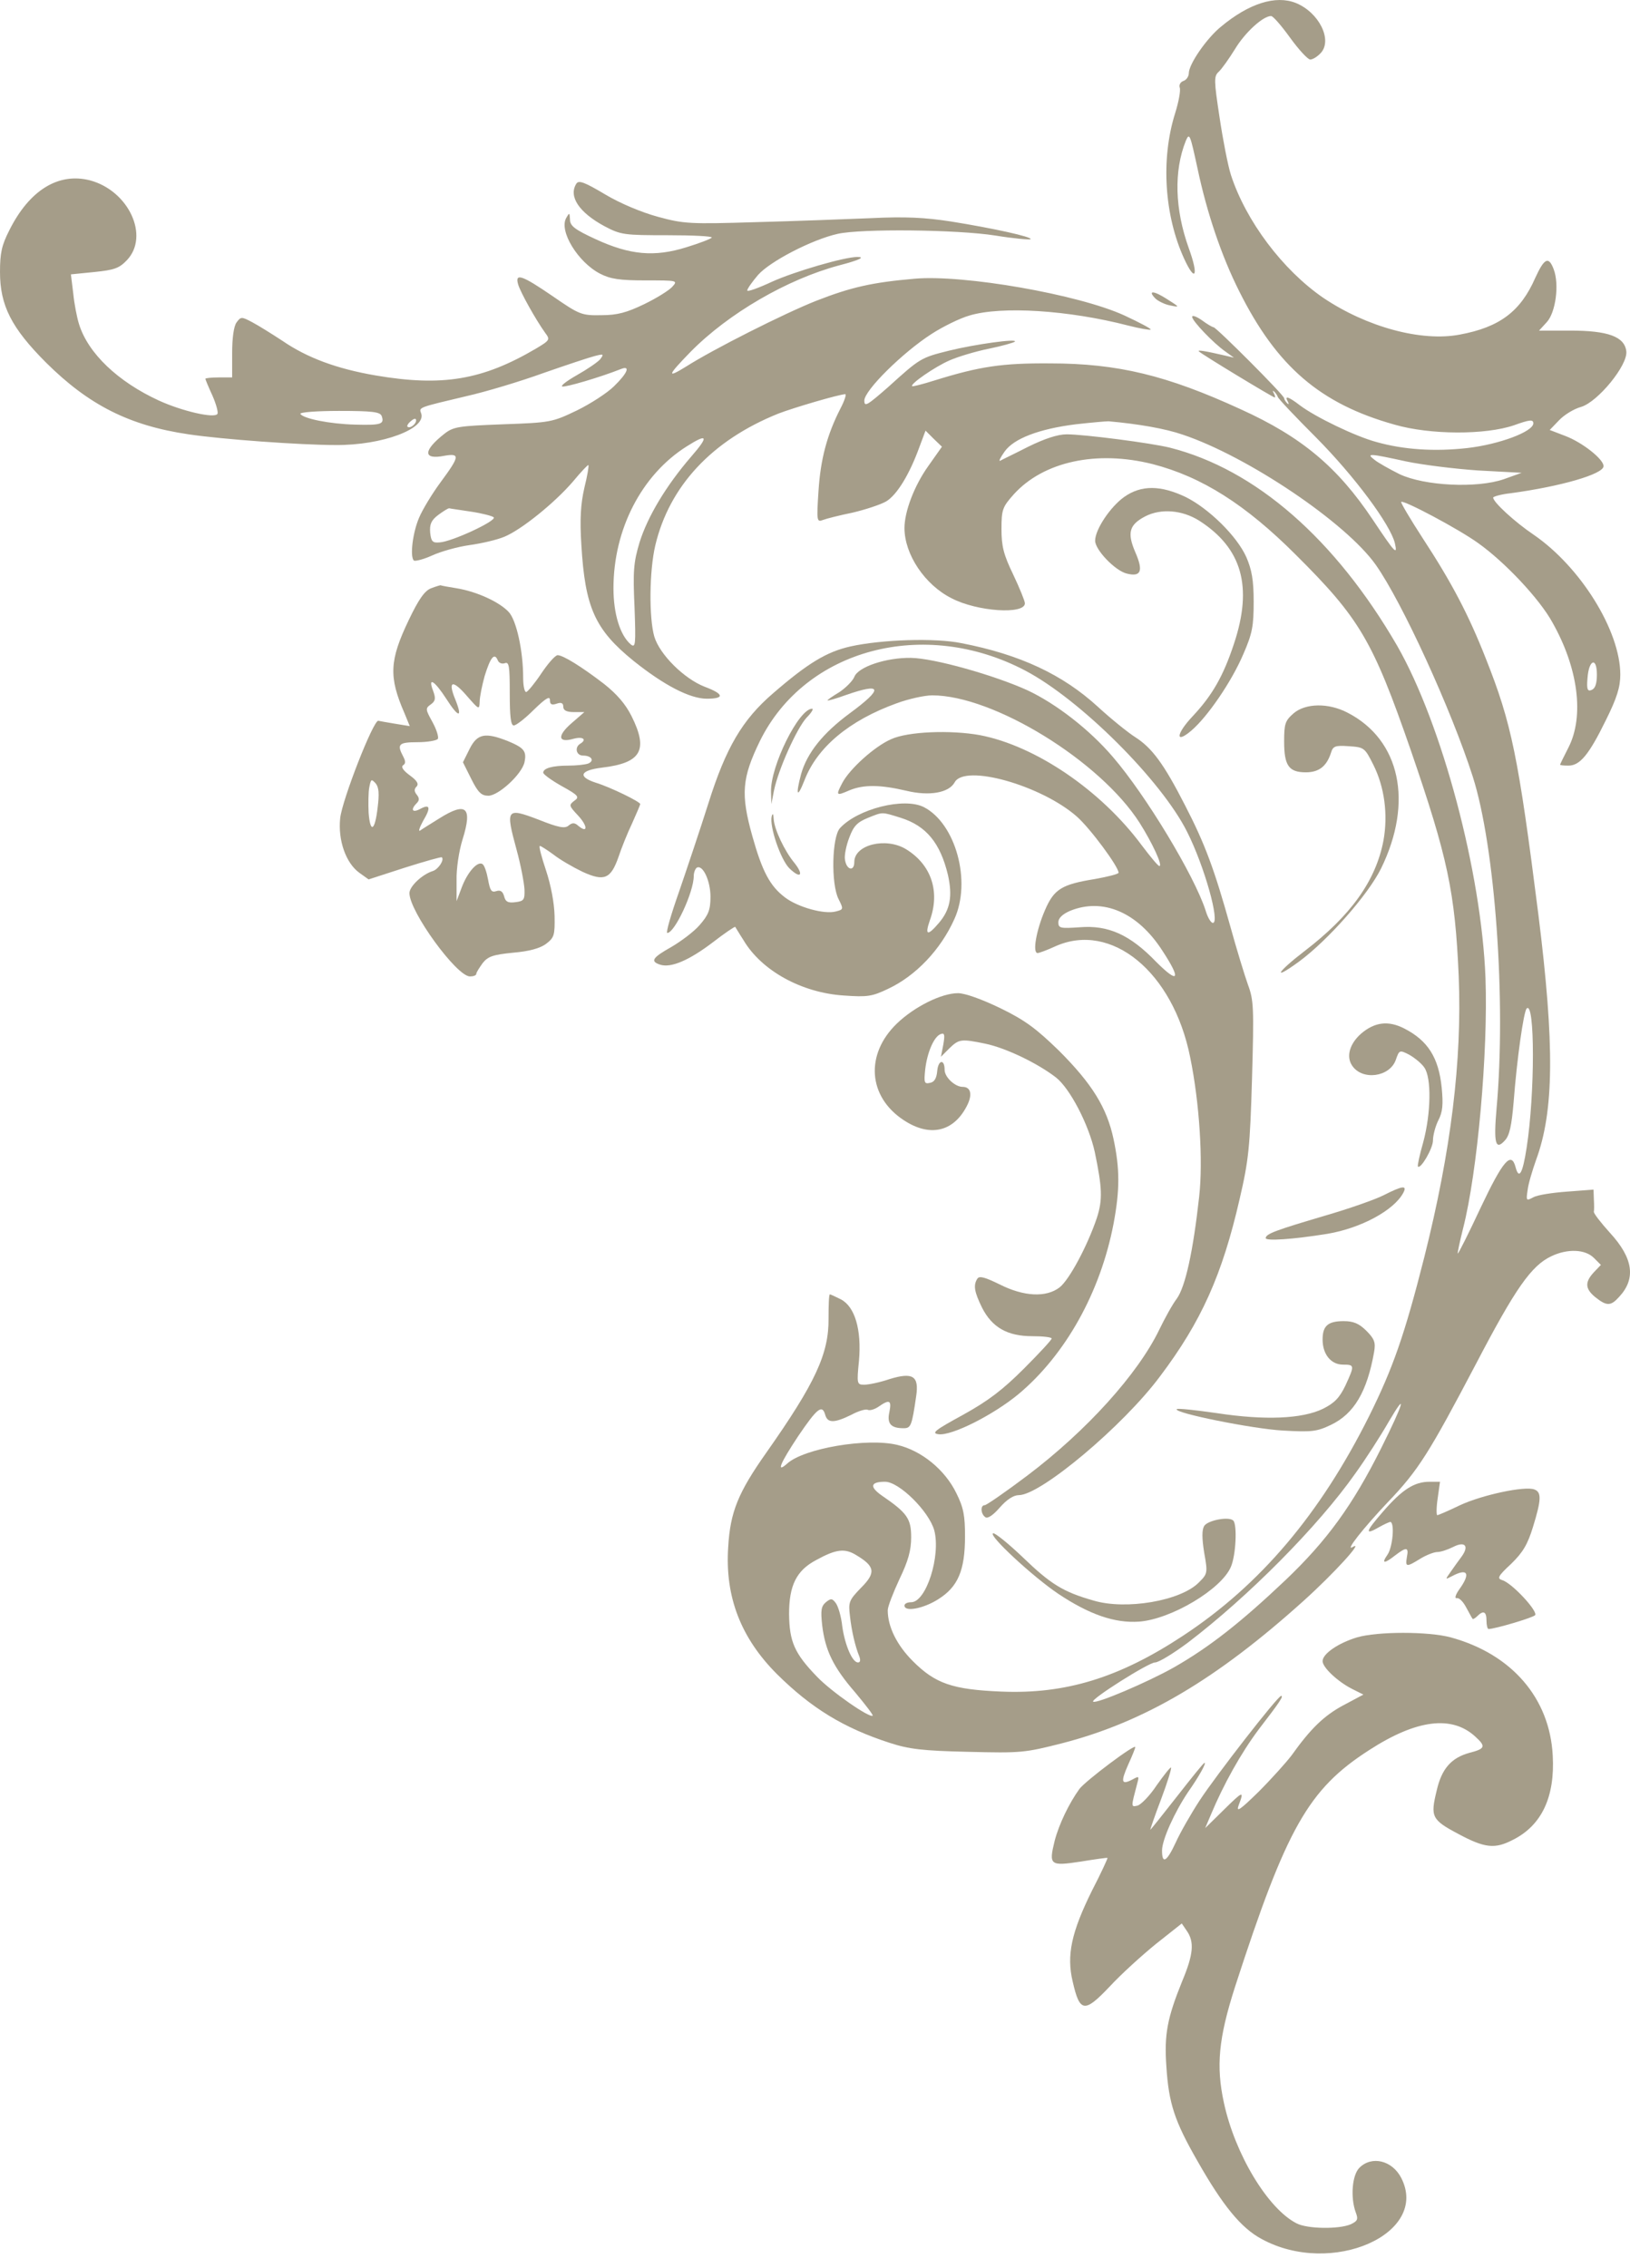 <svg width="64" height="89" viewBox="0 0 64 89" fill="none" xmlns="http://www.w3.org/2000/svg">
<path d="M50.879 0.117C51.786 0.485 52.324 1.562 51.864 2.074C51.733 2.218 51.549 2.336 51.444 2.336C51.352 2.336 50.998 1.956 50.656 1.483C50.315 1.01 49.986 0.629 49.907 0.629C49.592 0.629 48.883 1.273 48.489 1.929C48.253 2.31 47.964 2.717 47.846 2.822C47.662 2.993 47.662 3.151 47.885 4.608C48.016 5.488 48.213 6.5 48.331 6.867C48.922 8.68 50.367 10.597 51.956 11.688C53.651 12.83 55.804 13.421 57.315 13.132C58.878 12.843 59.705 12.226 60.283 10.899C60.638 10.125 60.808 10.046 61.005 10.571C61.229 11.162 61.084 12.265 60.73 12.646L60.428 12.975H61.662C63.133 12.975 63.79 13.211 63.855 13.789C63.921 14.327 62.739 15.772 62.082 15.969C61.793 16.048 61.413 16.284 61.215 16.494L60.848 16.875L61.465 17.112C62.122 17.361 62.962 18.018 62.962 18.294C62.962 18.609 61.268 19.095 59.311 19.358C58.943 19.397 58.628 19.489 58.628 19.528C58.628 19.712 59.495 20.5 60.217 20.986C62.056 22.247 63.619 24.755 63.619 26.476C63.619 26.962 63.488 27.395 63.041 28.288C62.384 29.628 62.03 30.048 61.583 30.048C61.399 30.048 61.255 30.035 61.255 30.009C61.255 29.996 61.399 29.694 61.583 29.339C62.214 28.104 61.964 26.213 60.953 24.427C60.441 23.494 59.075 22.05 58.037 21.314C57.275 20.763 55.095 19.607 55.017 19.699C54.99 19.725 55.371 20.369 55.857 21.117C57 22.864 57.656 24.112 58.339 25.845C59.35 28.393 59.613 29.667 60.401 35.88C61.045 41.028 61.019 43.615 60.309 45.533C60.165 45.94 60.007 46.465 59.981 46.702C59.915 47.135 59.928 47.135 60.204 46.99C60.362 46.898 60.966 46.807 61.531 46.767L62.568 46.688L62.581 47.069C62.594 47.279 62.594 47.503 62.581 47.555C62.568 47.621 62.857 47.989 63.212 48.383C64.131 49.381 64.236 50.182 63.58 50.891C63.251 51.259 63.094 51.272 62.647 50.917C62.24 50.589 62.214 50.326 62.581 49.932L62.857 49.644L62.581 49.368C62.24 49.026 61.544 49 60.913 49.302C60.125 49.67 59.495 50.576 57.958 53.518C56.12 57.011 55.699 57.694 54.504 58.942C53.545 59.953 52.784 60.912 53.112 60.715C53.585 60.426 52.377 61.753 51.181 62.83C47.767 65.903 44.956 67.571 41.725 68.411C40.228 68.792 40.097 68.805 38.008 68.753C36.222 68.713 35.684 68.648 34.922 68.398C33.136 67.82 31.862 67.045 30.509 65.706C29.091 64.287 28.46 62.672 28.592 60.715C28.671 59.336 28.986 58.574 30.089 57.011C32.02 54.267 32.545 53.124 32.532 51.745C32.532 51.233 32.545 50.799 32.584 50.799C32.611 50.799 32.808 50.891 33.018 50.996C33.569 51.285 33.832 52.191 33.727 53.4C33.635 54.319 33.648 54.345 33.937 54.345C34.108 54.345 34.554 54.253 34.935 54.122C35.842 53.846 36.091 54.004 35.973 54.792C35.802 55.974 35.763 56.053 35.474 56.053C34.975 56.053 34.817 55.869 34.922 55.409C35.014 54.949 34.922 54.91 34.489 55.212C34.331 55.317 34.147 55.37 34.068 55.33C34.003 55.291 33.714 55.37 33.425 55.527C32.755 55.856 32.492 55.856 32.401 55.527C32.282 55.107 32.085 55.265 31.337 56.368C30.641 57.419 30.457 57.839 30.903 57.445C31.56 56.841 34.055 56.42 35.237 56.709C36.183 56.933 37.102 57.681 37.549 58.6C37.838 59.178 37.89 59.494 37.89 60.295C37.89 61.634 37.614 62.278 36.84 62.764C36.262 63.132 35.513 63.276 35.513 63.013C35.513 62.935 35.631 62.882 35.776 62.882C36.367 62.882 36.945 61.056 36.682 60.058C36.472 59.31 35.303 58.154 34.751 58.154C34.173 58.154 34.134 58.351 34.62 58.693C35.618 59.375 35.776 59.599 35.776 60.334C35.776 60.846 35.658 61.267 35.316 61.976C35.067 62.514 34.856 63.053 34.856 63.197C34.856 63.841 35.211 64.563 35.842 65.194C36.721 66.073 37.391 66.31 39.322 66.389C41.83 66.494 43.945 65.85 46.453 64.195C49.487 62.199 51.838 59.415 53.756 55.58C54.688 53.702 55.148 52.401 55.923 49.341C56.973 45.165 57.407 41.632 57.275 38.322C57.131 34.999 56.842 33.66 55.397 29.457C53.9 25.136 53.388 24.269 50.879 21.774C48.909 19.804 47.189 18.714 45.258 18.215C43.065 17.663 40.977 18.11 39.808 19.397C39.361 19.896 39.322 20.001 39.322 20.763C39.322 21.433 39.401 21.761 39.782 22.549C40.031 23.074 40.241 23.587 40.241 23.678C40.241 24.125 38.376 24.007 37.365 23.481C36.314 22.956 35.513 21.761 35.513 20.723C35.513 20.08 35.894 19.069 36.446 18.294L36.984 17.532L36.656 17.217L36.34 16.901L36.104 17.532C35.71 18.622 35.224 19.41 34.804 19.673C34.581 19.804 33.977 20.001 33.477 20.119C32.965 20.224 32.44 20.356 32.309 20.408C32.072 20.5 32.059 20.448 32.138 19.265C32.217 18.031 32.466 17.072 33.005 16.021C33.162 15.72 33.241 15.47 33.188 15.47C32.926 15.483 31.179 15.995 30.562 16.232C27.948 17.282 26.28 19.082 25.729 21.406C25.492 22.418 25.479 24.243 25.689 24.979C25.899 25.688 26.858 26.634 27.659 26.949C28.434 27.238 28.46 27.422 27.751 27.422C27.081 27.422 26.057 26.883 24.875 25.937C23.352 24.703 22.971 23.836 22.826 21.38C22.761 20.369 22.8 19.778 22.944 19.147C23.062 18.674 23.128 18.28 23.102 18.254C23.089 18.228 22.813 18.517 22.498 18.898C21.789 19.725 20.475 20.789 19.805 21.065C19.53 21.183 18.912 21.328 18.439 21.393C17.967 21.459 17.31 21.643 16.969 21.8C16.614 21.958 16.299 22.037 16.246 21.997C16.089 21.827 16.207 20.894 16.456 20.316C16.588 20.001 16.969 19.371 17.31 18.911C18.046 17.913 18.072 17.781 17.454 17.887C16.601 18.057 16.601 17.689 17.454 17.02C17.809 16.744 18.019 16.718 19.753 16.652C21.605 16.586 21.683 16.573 22.642 16.113C23.181 15.851 23.851 15.417 24.113 15.155C24.639 14.643 24.77 14.327 24.376 14.485C23.549 14.813 22.196 15.207 22.078 15.168C21.999 15.142 22.261 14.945 22.655 14.721C23.049 14.498 23.456 14.222 23.562 14.104C23.719 13.894 23.706 13.881 23.352 13.973C23.141 14.025 22.235 14.327 21.329 14.643C20.423 14.971 19.07 15.378 18.308 15.549C16.43 15.995 16.443 15.982 16.535 16.219C16.758 16.823 15.012 17.479 13.186 17.466C11.807 17.466 8.721 17.243 7.407 17.046C5.07 16.704 3.48 15.89 1.812 14.235C0.447 12.87 0 11.989 0 10.676C0 9.928 0.066 9.626 0.368 9.034C1.156 7.458 2.298 6.762 3.533 7.078C5.056 7.485 5.884 9.271 4.978 10.216C4.676 10.532 4.479 10.597 3.704 10.676L2.784 10.768L2.876 11.517C2.916 11.924 3.021 12.462 3.1 12.712C3.454 13.868 4.636 14.984 6.238 15.72C7.158 16.14 8.419 16.429 8.537 16.245C8.576 16.179 8.484 15.851 8.34 15.523C8.182 15.181 8.064 14.892 8.064 14.866C8.064 14.839 8.3 14.813 8.589 14.813H9.115V13.854C9.115 13.264 9.18 12.804 9.285 12.659C9.456 12.423 9.482 12.423 9.903 12.646C10.152 12.778 10.678 13.106 11.098 13.382C12.057 14.038 13.212 14.472 14.749 14.735C17.363 15.181 18.939 14.918 21.04 13.684C21.592 13.355 21.605 13.329 21.408 13.066C21.04 12.554 20.436 11.477 20.344 11.162C20.212 10.703 20.488 10.794 21.697 11.622C22.761 12.357 22.839 12.384 23.614 12.37C24.244 12.37 24.612 12.265 25.295 11.937C25.781 11.701 26.267 11.399 26.398 11.254C26.622 11.005 26.596 11.005 25.348 11.005C24.337 11.005 23.969 10.952 23.562 10.742C22.695 10.295 21.933 9.061 22.235 8.549C22.353 8.338 22.366 8.338 22.38 8.614C22.38 8.864 22.563 9.008 23.391 9.389C24.73 10.006 25.689 10.098 26.95 9.704C27.462 9.547 27.909 9.376 27.948 9.323C27.974 9.271 27.2 9.232 26.215 9.232C24.507 9.232 24.376 9.218 23.732 8.877C22.734 8.338 22.314 7.708 22.629 7.209C22.721 7.064 22.944 7.143 23.759 7.629C24.35 7.984 25.203 8.338 25.834 8.509C26.845 8.785 27.095 8.798 29.669 8.719C31.179 8.68 33.228 8.601 34.2 8.562C35.539 8.496 36.314 8.535 37.339 8.693C38.98 8.956 40.543 9.297 40.465 9.389C40.425 9.415 39.808 9.363 39.086 9.245C37.588 9.008 33.806 8.969 32.886 9.179C31.888 9.402 30.233 10.256 29.761 10.794C29.537 11.057 29.34 11.333 29.34 11.399C29.34 11.464 29.774 11.307 30.312 11.057C31.179 10.663 33.149 10.085 33.661 10.085C34.003 10.085 33.714 10.216 32.952 10.414C30.93 10.952 28.605 12.292 27.108 13.815C26.201 14.748 26.162 14.866 26.95 14.38C28.001 13.71 30.785 12.305 32.046 11.806C33.425 11.267 34.252 11.083 35.907 10.939C37.838 10.768 42.356 11.556 44.155 12.384C44.746 12.659 45.219 12.909 45.179 12.935C45.153 12.961 44.759 12.896 44.3 12.778C41.962 12.173 39.322 12.003 38.061 12.384C37.693 12.489 37.023 12.817 36.577 13.106C35.434 13.841 33.937 15.325 33.937 15.72C33.937 15.982 34.042 15.916 34.87 15.194C36.13 14.052 36.157 14.038 37.26 13.763C38.271 13.513 39.965 13.277 39.847 13.408C39.808 13.447 39.348 13.579 38.836 13.684C38.311 13.789 37.614 13.999 37.286 14.143C36.708 14.393 35.723 15.076 35.815 15.155C35.828 15.181 36.236 15.076 36.695 14.931C38.468 14.38 39.348 14.248 41.226 14.262C43.892 14.262 45.823 14.735 48.712 16.061C51.116 17.151 52.521 18.333 53.9 20.395C54.767 21.695 54.885 21.827 54.767 21.314C54.583 20.579 53.191 18.701 51.681 17.177C50.853 16.35 50.17 15.627 50.17 15.575C50.157 15.536 50.105 15.444 50.039 15.378C49.973 15.312 49.96 15.339 50.013 15.431C50.065 15.523 50.078 15.601 50.052 15.601C49.986 15.601 47.163 13.894 47.071 13.789C47.005 13.723 47.333 13.776 48.121 13.96L48.45 14.038L48.121 13.802C47.648 13.474 46.808 12.594 46.808 12.436C46.808 12.357 46.979 12.423 47.189 12.567C47.399 12.725 47.609 12.843 47.648 12.843C47.754 12.843 50.42 15.509 50.42 15.627C50.42 15.667 50.472 15.759 50.538 15.825C50.604 15.89 50.617 15.864 50.564 15.759C50.42 15.509 50.59 15.562 51.05 15.916C51.667 16.376 53.217 17.125 54.045 17.348C55.121 17.65 56.33 17.729 57.617 17.584C58.865 17.44 60.204 16.941 60.204 16.613C60.204 16.455 60.06 16.468 59.443 16.691C58.326 17.072 56.159 17.072 54.754 16.665C51.838 15.851 50.131 14.38 48.66 11.438C47.964 10.059 47.386 8.352 47.018 6.605C46.729 5.278 46.703 5.186 46.559 5.528C46.086 6.71 46.125 8.207 46.677 9.744C47.071 10.821 46.939 11.123 46.493 10.151C45.718 8.457 45.573 6.25 46.138 4.451C46.283 3.991 46.361 3.545 46.322 3.44C46.283 3.335 46.348 3.216 46.467 3.177C46.585 3.138 46.677 2.993 46.677 2.875C46.677 2.52 47.373 1.509 47.938 1.049C49.041 0.13 50.091 -0.198 50.879 0.117ZM11.794 16.245C11.912 16.429 12.937 16.639 13.948 16.665C14.959 16.691 15.104 16.652 14.985 16.324C14.92 16.166 14.618 16.127 13.317 16.127C12.438 16.127 11.755 16.179 11.794 16.245ZM15.997 16.744C16.089 16.836 16.338 16.652 16.338 16.494C16.338 16.416 16.259 16.416 16.141 16.521C16.023 16.613 15.97 16.718 15.997 16.744ZM42.237 16.652C40.78 16.836 39.795 17.217 39.44 17.729C39.282 17.952 39.204 18.11 39.269 18.084C39.335 18.044 39.834 17.808 40.373 17.532C41.016 17.217 41.528 17.046 41.883 17.046C42.566 17.046 45.206 17.387 45.941 17.571C49.303 18.425 52.429 21.157 54.859 25.346C56.619 28.42 58.169 34.238 58.326 38.388C58.431 41.291 58.011 46.005 57.446 48.212C57.315 48.737 57.223 49.171 57.236 49.197C57.262 49.21 57.669 48.396 58.142 47.385C59.009 45.559 59.337 45.165 59.508 45.809C59.639 46.307 59.784 46.071 59.941 45.047C60.27 42.945 60.27 39.242 59.941 39.583C59.823 39.715 59.561 41.54 59.429 43.274C59.35 44.18 59.272 44.561 59.088 44.758C58.72 45.165 58.641 44.876 58.76 43.51C59.14 39.307 58.707 33.24 57.827 30.482C56.986 27.855 55.056 23.639 54.018 22.168C52.849 20.513 48.988 17.913 46.44 17.059C45.757 16.823 44.707 16.639 43.525 16.534C43.406 16.534 42.828 16.586 42.237 16.652ZM26.963 17.519C25.19 18.635 24.087 20.776 24.087 23.087C24.087 24.099 24.35 24.939 24.77 25.294C24.954 25.438 24.967 25.294 24.914 23.836C24.849 22.418 24.875 22.076 25.111 21.288C25.427 20.277 26.149 19.069 27.134 17.926C27.843 17.112 27.791 16.993 26.963 17.519ZM53.966 18.044C54.11 18.162 54.557 18.412 54.951 18.609C55.923 19.069 57.985 19.174 59.048 18.806L59.745 18.556L58.037 18.464C57.092 18.399 55.831 18.241 55.214 18.11C53.769 17.795 53.624 17.781 53.966 18.044ZM17.205 20.211C16.929 20.421 16.863 20.579 16.89 20.907C16.929 21.249 16.982 21.314 17.258 21.288C17.743 21.262 19.517 20.434 19.385 20.303C19.333 20.251 18.925 20.145 18.492 20.08C18.072 20.014 17.678 19.962 17.638 19.948C17.586 19.948 17.402 20.067 17.205 20.211ZM62.332 26.607C62.292 27.054 62.332 27.146 62.489 27.08C62.634 27.027 62.7 26.831 62.7 26.476C62.7 25.767 62.384 25.885 62.332 26.607ZM53.217 57.826C51.746 59.914 49.001 62.672 46.637 64.471C46.072 64.891 45.495 65.246 45.35 65.246C45.101 65.246 42.815 66.691 42.92 66.783C43.026 66.888 45.061 66.021 46.086 65.443C47.491 64.642 48.725 63.67 50.472 62.015C52.101 60.465 53.112 59.073 54.228 56.841C55.108 55.081 55.279 54.516 54.531 55.79C54.215 56.342 53.624 57.261 53.217 57.826ZM32.046 61.227C31.271 61.634 30.982 62.225 30.982 63.342C30.995 64.432 31.192 64.891 32.085 65.811C32.637 66.389 34.147 67.439 34.265 67.334C34.292 67.308 33.977 66.901 33.583 66.428C32.716 65.43 32.401 64.773 32.282 63.788C32.217 63.197 32.243 63.04 32.427 62.882C32.624 62.724 32.676 62.724 32.821 62.922C32.913 63.053 33.031 63.447 33.07 63.828C33.175 64.563 33.464 65.246 33.688 65.246C33.779 65.246 33.793 65.154 33.74 65.01C33.583 64.629 33.438 64.025 33.372 63.421C33.307 62.882 33.333 62.803 33.806 62.317C34.397 61.726 34.357 61.477 33.635 61.043C33.175 60.754 32.834 60.794 32.046 61.227Z" fill="#A59D89"/>
<path d="M45.823 11.74C46.322 12.055 46.335 12.068 45.954 11.989C45.731 11.95 45.482 11.819 45.377 11.727C45.035 11.385 45.298 11.399 45.823 11.74Z" fill="#A59D89"/>
<path d="M46.545 19.502C47.452 19.948 48.568 21.038 48.936 21.866C49.146 22.352 49.224 22.759 49.224 23.613C49.224 24.571 49.172 24.86 48.817 25.674C48.358 26.752 47.412 28.131 46.782 28.669C46.138 29.221 46.164 28.813 46.834 28.104C47.596 27.29 48.029 26.541 48.45 25.267C49.198 23.021 48.765 21.511 47.084 20.434C46.414 20.014 45.587 19.948 44.969 20.264C44.339 20.592 44.247 20.907 44.575 21.669C44.904 22.417 44.798 22.654 44.234 22.509C43.774 22.391 42.999 21.577 42.999 21.222C42.999 20.776 43.603 19.883 44.142 19.502C44.812 19.029 45.573 19.042 46.545 19.502Z" fill="#A59D89"/>
<path d="M17.927 23.087C18.729 23.219 19.608 23.626 19.976 24.02C20.278 24.348 20.541 25.543 20.541 26.594C20.541 26.909 20.593 27.159 20.659 27.159C20.712 27.159 20.987 26.83 21.25 26.436C21.513 26.042 21.802 25.714 21.894 25.714C22.104 25.714 22.813 26.148 23.719 26.843C24.218 27.238 24.56 27.632 24.796 28.104C25.466 29.444 25.177 29.943 23.64 30.127C22.774 30.232 22.669 30.482 23.391 30.718C23.956 30.889 25.138 31.466 25.138 31.558C25.138 31.585 24.993 31.926 24.822 32.307C24.639 32.688 24.402 33.279 24.284 33.634C23.982 34.5 23.719 34.605 22.866 34.212C22.485 34.028 21.986 33.739 21.736 33.542C21.486 33.358 21.237 33.2 21.198 33.2C21.145 33.2 21.263 33.634 21.434 34.146C21.631 34.737 21.762 35.433 21.775 35.945C21.789 36.707 21.762 36.799 21.434 37.048C21.198 37.219 20.777 37.337 20.147 37.39C19.359 37.469 19.162 37.534 18.952 37.797C18.82 37.981 18.702 38.165 18.702 38.217C18.702 38.283 18.584 38.322 18.453 38.322C17.927 38.322 16.076 35.774 16.076 35.052C16.076 34.789 16.575 34.316 16.995 34.185C17.205 34.12 17.454 33.752 17.349 33.647C17.336 33.62 16.68 33.804 15.892 34.054L14.473 34.514L14.105 34.251C13.58 33.87 13.265 32.977 13.357 32.11C13.436 31.388 14.657 28.262 14.854 28.288C14.907 28.301 15.209 28.354 15.524 28.406L16.089 28.498L15.879 27.986C15.261 26.568 15.287 25.924 16.049 24.335C16.443 23.508 16.68 23.179 16.929 23.087C17.126 23.009 17.284 22.969 17.297 22.969C17.31 22.982 17.599 23.035 17.927 23.087ZM19.03 26.528C18.925 26.909 18.834 27.356 18.834 27.54C18.82 27.868 18.807 27.855 18.334 27.316C17.77 26.66 17.573 26.712 17.875 27.448C18.177 28.196 18.006 28.183 17.52 27.421C17.061 26.712 16.785 26.541 17.008 27.119C17.113 27.408 17.1 27.513 16.916 27.645C16.693 27.802 16.706 27.842 16.982 28.341C17.139 28.63 17.231 28.919 17.192 28.997C17.152 29.063 16.785 29.129 16.391 29.129C15.655 29.129 15.576 29.208 15.826 29.68C15.931 29.877 15.931 29.969 15.826 30.035C15.734 30.101 15.839 30.245 16.089 30.429C16.378 30.639 16.456 30.77 16.351 30.875C16.259 30.968 16.259 31.059 16.364 31.191C16.47 31.322 16.47 31.414 16.364 31.519C16.115 31.769 16.18 31.913 16.483 31.756C16.89 31.532 16.929 31.69 16.614 32.215C16.47 32.478 16.417 32.649 16.496 32.596C16.588 32.53 16.929 32.32 17.244 32.123C18.308 31.453 18.558 31.677 18.164 32.938C18.019 33.397 17.914 34.106 17.927 34.553V35.367L18.124 34.842C18.348 34.238 18.742 33.791 18.939 33.909C19.017 33.949 19.109 34.225 19.162 34.514C19.241 34.947 19.293 35.039 19.49 34.973C19.648 34.921 19.74 34.986 19.792 35.17C19.845 35.394 19.95 35.446 20.239 35.407C20.567 35.367 20.607 35.315 20.593 34.907C20.58 34.658 20.449 33.949 20.278 33.331C19.845 31.742 19.884 31.69 21.132 32.163C21.92 32.478 22.183 32.53 22.327 32.399C22.471 32.281 22.564 32.281 22.708 32.412C23.089 32.727 23.076 32.412 22.695 32.005C22.34 31.624 22.327 31.598 22.55 31.427C22.761 31.283 22.721 31.217 22.051 30.849C21.657 30.626 21.329 30.39 21.329 30.324C21.329 30.153 21.683 30.048 22.314 30.048C22.629 30.048 22.971 30.009 23.089 29.969C23.352 29.864 23.233 29.654 22.892 29.654C22.629 29.654 22.55 29.339 22.774 29.194C23.062 29.024 22.892 28.892 22.511 28.997C21.907 29.168 21.867 28.879 22.445 28.38L22.944 27.947H22.537C22.248 27.947 22.117 27.881 22.117 27.737C22.117 27.592 22.038 27.553 21.854 27.618C21.657 27.684 21.592 27.645 21.592 27.474C21.592 27.303 21.421 27.408 20.961 27.855C20.62 28.196 20.265 28.472 20.173 28.472C20.055 28.472 20.015 28.117 20.015 27.211C20.015 26.134 19.989 25.964 19.819 26.029C19.7 26.069 19.582 26.016 19.543 25.911C19.411 25.596 19.254 25.806 19.03 26.528ZM14.473 31.9C14.539 32.727 14.723 32.609 14.828 31.69C14.893 31.165 14.88 30.902 14.749 30.744C14.578 30.56 14.565 30.573 14.499 30.902C14.46 31.099 14.46 31.558 14.473 31.9Z" fill="#A59D89"/>
<path d="M19.95 29.089C20.58 29.352 20.685 29.483 20.593 29.917C20.488 30.389 19.569 31.23 19.175 31.23C18.899 31.23 18.768 31.099 18.505 30.573L18.177 29.917L18.439 29.391C18.741 28.787 19.057 28.735 19.95 29.089Z" fill="#A59D89"/>
<path d="M37.746 25.241C40.057 25.688 41.725 26.476 43.104 27.736C43.617 28.209 44.286 28.748 44.575 28.932C45.232 29.352 45.692 29.969 46.532 31.611C47.32 33.134 47.688 34.146 48.305 36.352C48.555 37.258 48.87 38.283 49.001 38.651C49.225 39.255 49.238 39.544 49.159 42.328C49.08 45.02 49.028 45.532 48.673 47.056C47.99 50.037 47.163 51.876 45.547 54.017C44.102 55.961 40.858 58.679 40.005 58.679C39.795 58.679 39.532 58.85 39.256 59.165C39.007 59.454 38.783 59.612 38.691 59.546C38.508 59.428 38.481 59.073 38.665 59.073C38.731 59.073 39.493 58.548 40.346 57.904C42.658 56.157 44.68 53.925 45.521 52.178C45.731 51.745 46.033 51.193 46.204 50.97C46.545 50.497 46.847 49.105 47.084 46.964C47.241 45.559 47.097 43.273 46.729 41.487C46.059 38.138 43.63 36.155 41.436 37.14C41.121 37.285 40.806 37.403 40.74 37.403C40.53 37.403 40.688 36.51 41.029 35.722C41.384 34.894 41.686 34.71 42.986 34.5C43.498 34.408 43.919 34.303 43.919 34.251C43.919 34.014 42.802 32.504 42.277 32.044C40.885 30.823 37.877 29.969 37.483 30.705C37.26 31.112 36.498 31.256 35.579 31.033C34.568 30.797 33.911 30.784 33.346 31.02C32.834 31.243 32.808 31.23 33.07 30.731C33.359 30.179 34.331 29.299 34.988 29.011C35.645 28.708 37.326 28.643 38.481 28.853C40.661 29.273 43.236 31.02 44.838 33.187C45.166 33.62 45.468 33.988 45.521 33.988C45.665 33.988 45.245 33.082 44.746 32.294C43.196 29.864 39.007 27.29 36.603 27.29C36.301 27.29 35.658 27.434 35.198 27.605C33.346 28.275 32.085 29.326 31.586 30.626C31.297 31.361 31.232 31.217 31.455 30.376C31.691 29.549 32.309 28.774 33.359 27.999C34.699 27.014 34.646 26.778 33.215 27.277C32.821 27.421 32.492 27.513 32.492 27.487C32.492 27.461 32.703 27.316 32.965 27.159C33.215 26.988 33.477 26.725 33.543 26.568C33.688 26.174 34.791 25.806 35.763 25.819C36.682 25.832 39.046 26.502 40.346 27.093C41.463 27.618 42.776 28.63 43.695 29.707C44.996 31.217 46.887 34.356 47.333 35.722C47.412 35.998 47.544 36.221 47.622 36.221C47.911 36.221 47.294 34.001 46.611 32.648C45.6 30.626 42.408 27.448 40.254 26.318C36.288 24.23 31.626 25.464 29.84 29.076C29.13 30.534 29.078 31.164 29.537 32.806C29.931 34.211 30.233 34.776 30.825 35.223C31.324 35.603 32.361 35.892 32.808 35.774C33.123 35.696 33.123 35.682 32.926 35.288C32.624 34.697 32.663 32.859 32.978 32.504C33.675 31.742 35.5 31.283 36.275 31.677C37.523 32.32 38.153 34.592 37.47 36.076C36.932 37.272 35.96 38.296 34.87 38.808C34.239 39.11 34.055 39.136 33.136 39.071C31.481 38.966 29.905 38.099 29.196 36.904C29.025 36.641 28.881 36.392 28.868 36.378C28.855 36.352 28.447 36.628 27.988 36.983C27.055 37.692 26.346 37.994 25.926 37.862C25.518 37.731 25.61 37.587 26.359 37.166C26.74 36.943 27.252 36.562 27.475 36.3C27.817 35.906 27.896 35.709 27.896 35.196C27.896 34.566 27.594 33.922 27.357 34.054C27.292 34.106 27.239 34.251 27.239 34.382C27.239 35.013 26.49 36.615 26.201 36.615C26.136 36.615 26.346 35.892 26.661 34.999C26.963 34.119 27.489 32.556 27.817 31.519C28.5 29.352 29.143 28.249 30.352 27.211C31.718 26.029 32.453 25.583 33.386 25.372C34.62 25.097 36.721 25.031 37.746 25.241ZM34.082 32.097C33.661 32.268 33.517 32.412 33.346 32.872C33.228 33.174 33.149 33.568 33.175 33.725C33.228 34.146 33.543 34.224 33.543 33.831C33.543 33.148 34.791 32.846 35.579 33.331C36.564 33.936 36.919 34.986 36.511 36.116C36.301 36.72 36.419 36.746 36.866 36.221C37.312 35.696 37.404 35.17 37.221 34.343C36.919 33.082 36.367 32.412 35.369 32.097C34.607 31.86 34.673 31.86 34.082 32.097ZM42.014 35.748C41.712 35.879 41.555 36.037 41.555 36.194C41.555 36.431 41.633 36.444 42.395 36.392C43.511 36.3 44.365 36.681 45.39 37.744C46.283 38.637 46.388 38.453 45.639 37.311C44.667 35.8 43.301 35.223 42.014 35.748Z" fill="#A59D89"/>
<path d="M52.915 27.973C54.977 29.037 55.502 31.48 54.228 34.08C53.716 35.118 52.14 36.904 50.998 37.744C49.934 38.519 50.131 38.165 51.208 37.337C53.046 35.932 54.018 34.566 54.32 32.99C54.504 31.966 54.36 30.889 53.926 30.022C53.585 29.339 53.559 29.326 52.955 29.286C52.416 29.247 52.337 29.286 52.258 29.549C52.088 30.074 51.786 30.311 51.273 30.311C50.603 30.311 50.42 30.048 50.42 29.102C50.42 28.406 50.459 28.288 50.787 27.999C51.26 27.592 52.166 27.579 52.915 27.973Z" fill="#A59D89"/>
<path d="M31.665 28.17C31.284 28.59 30.562 30.192 30.391 31.02L30.286 31.558L30.273 31.072C30.247 30.074 31.363 27.815 31.888 27.815C31.954 27.815 31.862 27.973 31.665 28.17Z" fill="#A59D89"/>
<path d="M30.378 32.15C30.404 32.544 30.798 33.397 31.205 33.883C31.573 34.356 31.429 34.5 30.995 34.08C30.641 33.726 30.207 32.425 30.299 32.044C30.338 31.9 30.365 31.926 30.378 32.15Z" fill="#A59D89"/>
<path d="M39.282 39.57C40.254 40.043 40.688 40.371 41.581 41.238C42.881 42.538 43.459 43.471 43.722 44.705C43.971 45.874 43.971 46.701 43.722 48.028C43.209 50.707 41.843 53.163 39.992 54.713C39.007 55.527 37.378 56.355 36.853 56.289C36.551 56.249 36.708 56.131 37.812 55.527C38.81 54.975 39.374 54.542 40.202 53.715C40.806 53.111 41.292 52.585 41.292 52.533C41.292 52.48 40.95 52.441 40.53 52.441C39.558 52.441 38.954 52.099 38.56 51.324C38.258 50.707 38.206 50.444 38.376 50.182C38.455 50.063 38.678 50.129 39.243 50.405C40.202 50.891 41.082 50.93 41.607 50.523C41.988 50.221 42.697 48.895 43.065 47.804C43.301 47.082 43.275 46.609 42.986 45.217C42.75 44.14 42.014 42.722 41.463 42.288C40.753 41.737 39.506 41.133 38.691 40.962C37.733 40.765 37.654 40.778 37.273 41.146L36.945 41.474L37.037 41.001C37.102 40.62 37.089 40.529 36.945 40.581C36.682 40.66 36.406 41.29 36.327 41.973C36.275 42.485 36.288 42.551 36.511 42.499C36.682 42.472 36.774 42.328 36.8 42.026C36.84 41.592 37.089 41.553 37.089 41.986C37.089 42.275 37.496 42.656 37.798 42.656C38.127 42.656 38.192 42.971 37.956 43.418C37.431 44.429 36.498 44.639 35.474 43.956C34.081 43.037 33.963 41.382 35.211 40.174C35.907 39.504 36.971 38.979 37.614 38.979C37.89 38.979 38.547 39.215 39.282 39.57Z" fill="#A59D89"/>
<path d="M55.148 40.371C56.067 40.844 56.487 41.514 56.606 42.682C56.671 43.352 56.645 43.641 56.474 43.97C56.356 44.206 56.264 44.561 56.264 44.758C56.264 45.073 55.778 45.9 55.673 45.782C55.647 45.756 55.739 45.322 55.883 44.823C56.185 43.694 56.212 42.302 55.923 41.895C55.818 41.737 55.542 41.514 55.332 41.395C54.951 41.198 54.938 41.212 54.806 41.592C54.57 42.275 53.48 42.42 53.086 41.816C52.849 41.461 52.994 40.962 53.44 40.568C53.979 40.108 54.517 40.043 55.148 40.371Z" fill="#A59D89"/>
<path d="M55.095 46.82C54.727 47.503 53.44 48.199 52.127 48.422C50.748 48.645 49.697 48.711 49.697 48.593C49.697 48.422 50.105 48.278 52.061 47.7C52.968 47.437 53.979 47.082 54.32 46.912C55.069 46.531 55.266 46.505 55.095 46.82Z" fill="#A59D89"/>
<path d="M53.651 52.231C53.966 52.546 54.018 52.69 53.953 53.058C53.677 54.621 53.165 55.488 52.258 55.921C51.707 56.184 51.51 56.21 50.367 56.144C49.185 56.079 46.059 55.448 46.204 55.304C46.243 55.264 46.953 55.343 47.78 55.461C49.671 55.75 51.129 55.685 51.943 55.291C52.39 55.067 52.587 54.87 52.823 54.385C53.191 53.583 53.191 53.557 52.731 53.557C52.258 53.557 51.93 53.15 51.93 52.572C51.93 52.034 52.14 51.85 52.758 51.85C53.138 51.85 53.362 51.942 53.651 52.231Z" fill="#A59D89"/>
<path d="M56.448 58.81C56.395 59.165 56.395 59.467 56.435 59.467C56.461 59.467 56.868 59.297 57.328 59.073C58.208 58.666 59.876 58.312 60.244 58.456C60.533 58.561 60.519 58.863 60.191 59.927C59.981 60.61 59.797 60.925 59.337 61.372C58.812 61.858 58.773 61.95 58.983 62.015C59.377 62.133 60.414 63.263 60.27 63.394C60.152 63.499 58.694 63.933 58.444 63.933C58.405 63.933 58.365 63.788 58.365 63.604C58.365 63.25 58.247 63.184 57.998 63.434C57.919 63.512 57.827 63.565 57.814 63.526C57.788 63.499 57.683 63.289 57.564 63.079C57.446 62.856 57.289 62.698 57.197 62.724C57.105 62.737 57.144 62.593 57.302 62.37C57.748 61.752 57.63 61.529 57.013 61.858C56.737 62.002 56.737 62.002 56.96 61.687C57.078 61.516 57.276 61.24 57.394 61.083C57.696 60.662 57.512 60.478 57.052 60.715C56.842 60.82 56.566 60.912 56.435 60.912C56.304 60.912 56.002 61.03 55.765 61.175C55.214 61.516 55.174 61.503 55.24 61.109C55.319 60.715 55.227 60.702 54.78 61.043C54.347 61.385 54.228 61.372 54.478 61.017C54.688 60.715 54.767 59.73 54.583 59.73C54.531 59.743 54.347 59.822 54.163 59.927C53.572 60.268 53.598 60.137 54.294 59.336C55.056 58.456 55.529 58.154 56.133 58.154H56.54L56.448 58.81Z" fill="#A59D89"/>
<path d="M48.423 59.677C48.581 59.835 48.529 61.03 48.331 61.49C47.964 62.37 45.981 63.552 44.72 63.644C43.774 63.709 42.776 63.368 41.555 62.554C40.556 61.884 38.783 60.242 38.993 60.176C39.059 60.15 39.584 60.57 40.149 61.109C41.252 62.173 41.738 62.475 42.934 62.816C44.208 63.197 46.361 62.829 47.071 62.107C47.412 61.766 47.425 61.739 47.281 60.938C47.189 60.36 47.189 60.045 47.281 59.888C47.425 59.664 48.253 59.507 48.423 59.677Z" fill="#A59D89"/>
<path d="M56.96 64.261C59.364 64.918 60.848 66.651 60.966 68.897C61.058 70.526 60.532 71.642 59.403 72.207C58.694 72.575 58.3 72.535 57.249 71.97C56.212 71.419 56.159 71.301 56.409 70.276C56.606 69.409 56.986 68.989 57.696 68.792C58.313 68.635 58.352 68.543 57.932 68.162C57.013 67.308 55.621 67.479 53.756 68.687C51.365 70.224 50.512 71.747 48.489 77.986C47.846 79.995 47.74 81.085 48.056 82.53C48.489 84.539 49.776 86.68 50.906 87.258C51.326 87.481 52.574 87.494 53.033 87.297C53.309 87.166 53.335 87.1 53.23 86.824C53.02 86.247 53.086 85.367 53.375 85.078C53.861 84.592 54.662 84.789 55.016 85.472C56.146 87.665 52.285 89.372 49.54 87.875C48.725 87.442 48.003 86.549 47.018 84.815C46.112 83.239 45.889 82.543 45.797 81.111C45.705 79.837 45.836 79.194 46.414 77.762C46.861 76.698 46.9 76.213 46.598 75.779L46.401 75.49L45.389 76.291C44.838 76.738 44.011 77.487 43.564 77.972C42.579 79.01 42.395 78.984 42.119 77.775C41.87 76.738 42.067 75.832 42.881 74.19C43.236 73.507 43.498 72.929 43.485 72.916C43.472 72.903 42.999 72.969 42.434 73.061C41.226 73.244 41.174 73.205 41.41 72.246C41.581 71.59 41.975 70.775 42.382 70.21C42.632 69.882 44.575 68.424 44.575 68.569C44.575 68.608 44.457 68.91 44.299 69.252C43.997 69.935 44.024 70.066 44.457 69.843C44.72 69.698 44.733 69.698 44.654 69.987C44.404 70.933 44.404 70.92 44.654 70.867C44.785 70.841 45.14 70.486 45.416 70.066C45.705 69.659 45.954 69.344 45.98 69.37C46.007 69.396 45.836 69.961 45.587 70.618C45.337 71.274 45.153 71.813 45.166 71.813C45.179 71.813 45.652 71.222 46.217 70.499C46.782 69.777 47.255 69.186 47.294 69.186C47.373 69.186 47.084 69.711 46.65 70.329C46.112 71.13 45.626 72.207 45.626 72.627C45.626 73.179 45.81 73.074 46.164 72.312C46.335 71.931 46.755 71.195 47.097 70.67C47.74 69.685 50.17 66.559 50.301 66.559C50.407 66.559 50.262 66.783 49.422 67.873C48.725 68.805 48.042 70.027 47.543 71.222L47.32 71.747L48.056 71.025C48.817 70.276 48.857 70.263 48.633 70.854C48.528 71.143 48.686 71.038 49.422 70.316C49.921 69.817 50.498 69.173 50.709 68.897C51.457 67.847 51.983 67.334 52.744 66.927L53.532 66.507L53.086 66.284C52.521 65.995 51.93 65.443 51.93 65.194C51.93 64.904 52.547 64.484 53.283 64.261C54.097 64.025 56.08 64.025 56.96 64.261Z" fill="#A59D89"/>
</svg>
